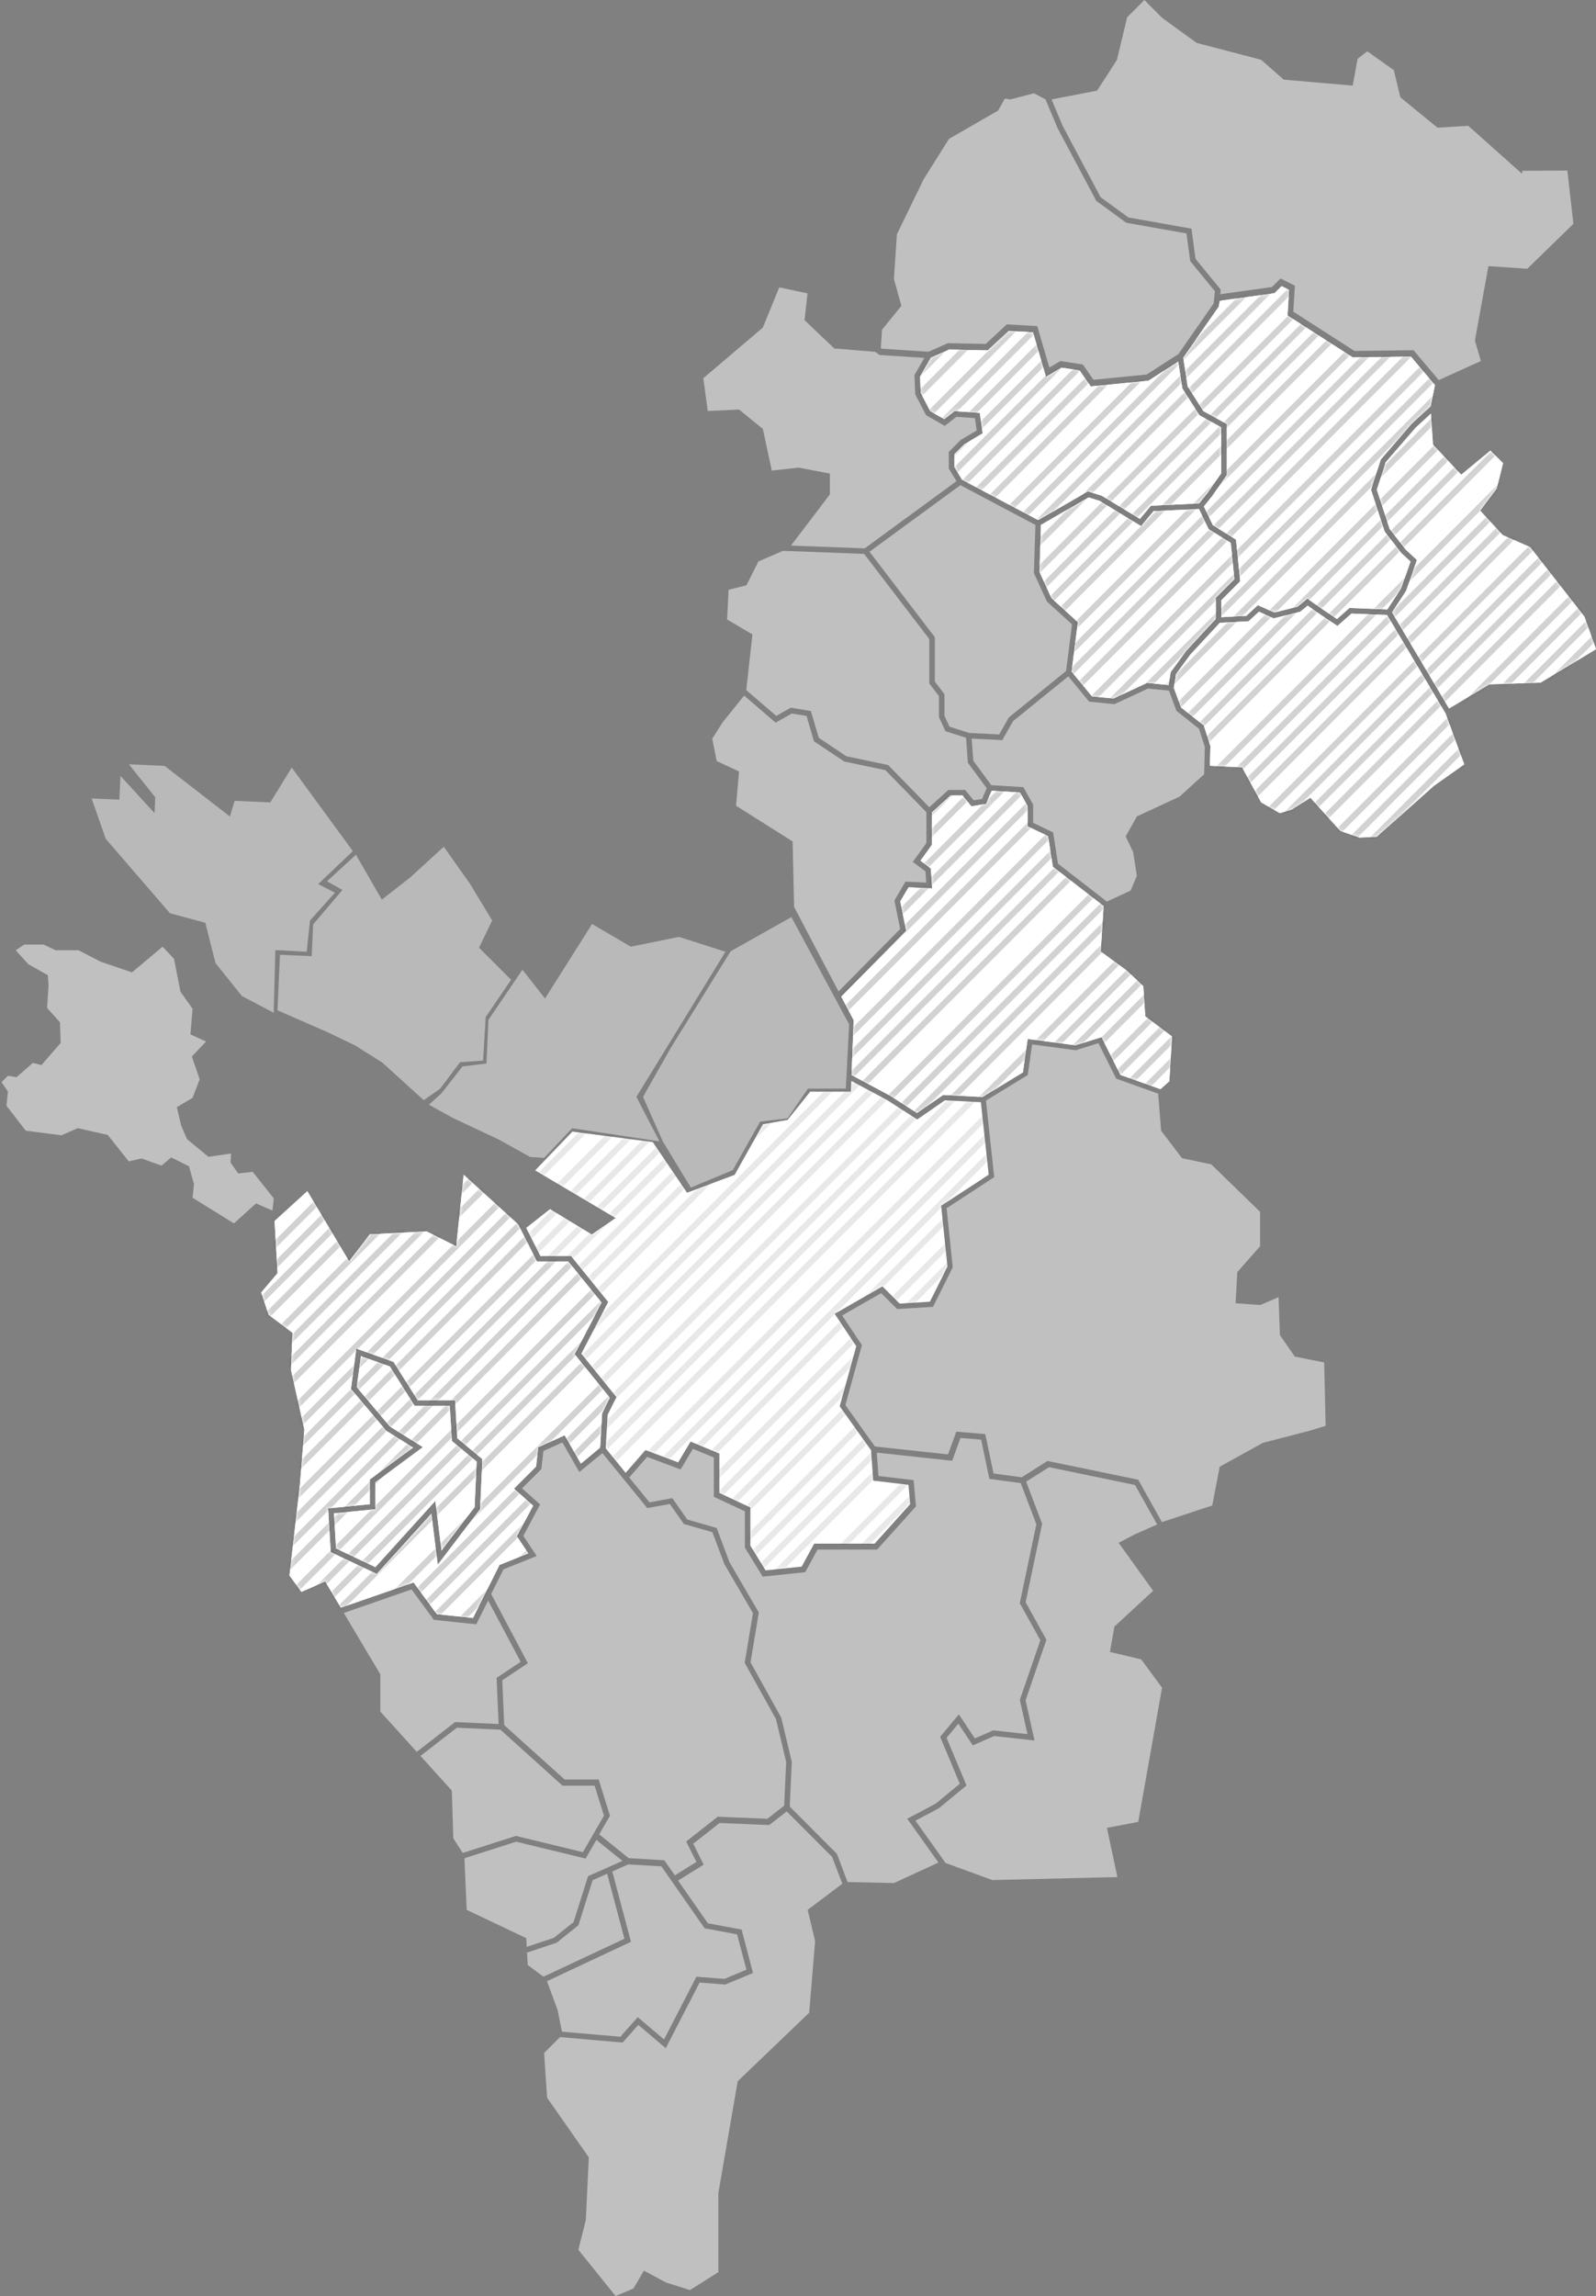 <svg width="484" height="696" viewBox="0 0 484 696" fill="none" xmlns="http://www.w3.org/2000/svg">
<rect x="0" y="0" width="484" height="696" fill="#808080" stroke="none"/>
<path fill-rule="evenodd" clip-rule="evenodd" d="M258.193 327.679L258.01 330.93H245.693L238.833 339.498L231.371 340.784L222.796 356.131L208.351 361.555L197.963 346.204L173.579 343.036L162.289 354.782L186.672 369.23L179.45 374.19L166.806 366.515L159.56 372.219L163.887 380.765H172.773H173.175L173.431 381.077L184.092 394.241L184.438 394.677L184.185 395.161L176.288 410.356L186.6 423.095L186.942 423.51L186.7 423.994L184.268 428.864L183.673 439.023L189.734 446.467L195.351 440.006L195.732 439.566L196.278 439.774L205.656 443.291L209.063 437.615L209.437 436.993L210.101 437.276L217.628 440.407L218.15 440.618V441.182V452.565L227.068 456.733L227.552 456.957V457.49V468.534L232.174 476.037L243.122 474.888L246.674 468.372L246.916 467.936H247.415H265.226L276.018 455.947L275.489 450.088L265.502 448.916L264.807 448.836L264.759 448.137L264.15 439.597L254.879 426.62L254.651 426.301L254.758 425.911L259.67 408.094L253.613 399.001L253.112 398.253L253.894 397.807L267.062 390.277L267.619 389.97L268.076 390.416L272.825 395.161L282.002 394.594L287.319 383.961L285.462 366.013L285.406 365.505L285.839 365.225L299.831 356.104L297.454 334.119L286.534 333.545L278.623 339.024L278.163 339.345L277.689 339.045L268.917 333.4L258.193 327.679Z" fill="white"/>
<mask id="mask0_1617_74" style="mask-type:alpha" maskUnits="userSpaceOnUse" x="159" y="327" width="141" height="150">
<path opacity="0.5" fill-rule="evenodd" clip-rule="evenodd" d="M258.193 327.679L258.01 330.93H245.693L238.833 339.498L231.371 340.784L222.796 356.131L208.351 361.555L197.963 346.204L173.579 343.036L162.289 354.782L186.672 369.23L179.45 374.19L166.806 366.515L159.56 372.219L163.887 380.765H172.773H173.175L173.431 381.077L184.092 394.241L184.438 394.677L184.185 395.161L176.288 410.356L186.6 423.095L186.942 423.51L186.7 423.994L184.268 428.864L183.673 439.023L189.734 446.467L195.351 440.006L195.732 439.566L196.278 439.774L205.656 443.291L209.063 437.615L209.437 436.993L210.101 437.276L217.628 440.407L218.15 440.618V441.182V452.565L227.068 456.733L227.552 456.957V457.49V468.534L232.174 476.037L243.122 474.888L246.674 468.372L246.916 467.936H247.415H265.226L276.018 455.947L275.489 450.088L265.502 448.916L264.807 448.836L264.759 448.137L264.15 439.597L254.879 426.62L254.651 426.301L254.758 425.911L259.67 408.094L253.613 399.001L253.112 398.253L253.894 397.807L267.062 390.277L267.619 389.97L268.076 390.416L272.825 395.161L282.002 394.594L287.319 383.961L285.462 366.013L285.406 365.505L285.839 365.225L299.831 356.104L297.454 334.119L286.534 333.545L278.623 339.024L278.163 339.345L277.689 339.045L268.917 333.4L258.193 327.679Z" fill="white"/>
</mask>
<g mask="url(#mask0_1617_74)">
<path opacity="0.2" d="M-196 586.386L208.936 181M-140.593 586.386L264.343 181M-85.186 586.386L319.75 181M-32.145 586.386L372.791 181M23.262 586.386L428.198 181M78.669 586.386L483.605 181M137.938 586.386L542.874 181M193.345 586.386L598.281 181M248.752 586.386L653.688 181M301.793 586.386L706.729 181M357.2 586.386L762.136 181M412.607 586.386L817.543 181M-167.9 586.386L237.036 181M-112.493 586.386L292.443 181M-57.086 586.386L347.85 181M-4.045 586.386L400.891 181M51.362 586.386L456.298 181M106.769 586.386L511.705 181M166.038 586.386L570.974 181M221.445 586.386L626.381 181M276.852 586.386L681.788 181M329.893 586.386L734.829 181M385.3 586.386L790.236 181M440.707 586.386L845.643 181M-183.275 586.386L221.661 181M-127.868 586.386L277.068 181M-72.461 586.386L332.475 181M-19.42 586.386L385.516 181M35.987 586.386L440.923 181M91.394 586.386L496.33 181M150.663 586.386L555.599 181M206.07 586.386L611.006 181M261.477 586.386L666.413 181M314.518 586.386L719.454 181M369.925 586.386L774.861 181M425.332 586.386L830.268 181M-155.175 586.386L249.761 181M-99.768 586.386L305.168 181M-44.361 586.386L360.575 181M8.68 586.386L413.616 181M64.087 586.386L469.023 181M119.494 586.386L524.43 181M178.763 586.386L583.699 181M234.17 586.386L639.106 181M289.578 586.386L694.514 181M342.618 586.386L747.554 181M398.025 586.386L802.961 181M453.432 586.386L858.368 181M-189.637 586.386L215.299 181M-134.23 586.386L270.706 181M-78.823 586.386L326.113 181M-25.783 586.386L379.153 181M29.624 586.386L434.56 181M85.031 586.386L489.967 181M144.301 586.386L549.237 181M199.708 586.386L604.644 181M255.115 586.386L660.051 181M308.155 586.386L713.091 181M363.563 586.386L768.499 181M418.97 586.386L823.906 181M-161.537 586.386L243.399 181M-106.13 586.386L298.806 181M-50.723 586.386L354.213 181M2.317 586.386L407.253 181M57.724 586.386L462.661 181M113.132 586.386L518.068 181M172.401 586.386L577.337 181M227.808 586.386L632.744 181M283.215 586.386L688.151 181M336.256 586.386L741.192 181M391.663 586.386L796.599 181M447.07 586.386L852.006 181M-176.912 586.386L228.024 181M-121.505 586.386L283.431 181M-66.098 586.386L338.838 181M-13.058 586.386L391.878 181M42.349 586.386L447.286 181M97.757 586.386L502.693 181M157.026 586.386L561.962 181M212.433 586.386L617.369 181M267.84 586.386L672.776 181M320.881 586.386L725.817 181M376.288 586.386L781.224 181M431.695 586.386L836.631 181M-148.812 586.386L256.124 181M-93.405 586.386L311.531 181M-37.998 586.386L366.938 181M15.043 586.386L419.979 181M70.45 586.386L475.386 181M125.857 586.386L530.793 181M185.126 586.386L590.062 181M240.533 586.386L645.469 181M295.94 586.386L700.876 181M348.981 586.386L753.917 181M404.388 586.386L809.324 181M459.795 586.386L864.731 181" stroke="#202020" stroke-width="1.818"/>
</g>
<path opacity="0.5" fill-rule="evenodd" clip-rule="evenodd" d="M182.698 440.482L176.451 445.601L175.676 446.22L175.189 445.366L170.547 437.248L164.784 439.866L164.209 445.037L164.175 445.338L163.967 445.542L158.325 451.177L163.303 455.604L163.798 456.044L163.486 456.625L158.702 465.594L162.189 470.82L162.767 471.685L161.805 472.062L152.69 475.707L148.951 483.185L159.723 503.51L160.079 504.177L159.446 504.596L152.317 509.345L152.905 522.945L171.218 539.423H180.934H181.553L181.733 540.015L184.871 550.049L184.978 550.398L184.795 550.72L181.706 556.053L190.658 563.268L201.053 563.884L201.454 563.912L201.693 564.24L204.65 568.478L211.198 564.417L208.4 558.831L208.095 558.219L208.638 557.79L217.414 550.896L217.656 550.699L217.968 550.72L232.717 551.332L237.809 547.368L238.411 534.079L235.326 521.133L225.979 504.305L225.841 504.042L225.886 503.759L228.345 489.003L219.718 474.21L219.687 474.161L219.656 474.082L216.041 464.456L207.67 462.055L207.386 461.979L207.21 461.726L203.132 455.898L196.76 457.064L196.272 457.15L195.964 456.763L182.698 440.482Z" fill="white"/>
<path opacity="0.5" fill-rule="evenodd" clip-rule="evenodd" d="M225.67 210.855L219.15 218.953L215.992 223.923L217.344 230.692L224.117 233.854L223.214 244.24L240.372 255.077L240.825 274.938L254.291 300.534L272.977 281.61L271.303 273.264L271.248 272.956L271.407 272.676L274.33 267.688L274.586 267.252L275.091 267.28L280.878 267.533L280.671 264.164L277.471 261.763L276.817 261.268L277.301 260.597L280.933 255.551V246.195L268.498 233.452L256.176 230.868L256.021 230.834L255.882 230.744L247.113 224.888L246.861 224.719L246.774 224.425L244.585 217.026L240.136 216.282L235.716 218.773L235.211 219.06L234.761 218.676L225.67 210.855Z" fill="white"/>
<path opacity="0.5" fill-rule="evenodd" clip-rule="evenodd" d="M237.46 166.975L229.988 170.195L226.377 177.413L220.953 178.773L220.503 187.797L228.182 192.318L226.311 209.194L235.405 217.018L239.566 214.665L239.829 214.527L240.116 214.576L245.378 215.454L245.896 215.541L246.049 216.046L248.304 223.662L256.679 229.258L269.086 231.856L269.335 231.908L269.519 232.095L281.813 244.695L287.354 239.673L287.596 239.452H287.914H292.297H292.692L292.948 239.763L295.272 242.606L297.839 242.177L299.229 238.94L293.674 231.424L293.522 231.223L293.501 230.981L292.965 223.645L287.077 221.763L286.721 221.652L286.565 221.317L284.812 217.512L284.736 217.336V217.159V210.999L281.986 207.419L281.813 207.191V206.911V193.715L262.057 167.902L237.46 166.975Z" fill="white"/>
<path opacity="0.5" fill-rule="evenodd" clip-rule="evenodd" d="M265.437 106.653L253.015 105.633L243.987 97.051L244.886 88.923L236.311 87.117L231.337 99.306L213.28 114.657L214.636 124.591L224.118 124.141L231.337 130.007L234.052 142.653L242.178 141.75L251.659 143.552V149.875L239.871 165.385L262.227 166.232L290.059 145.859L287.859 142.255L287.731 142.051V141.819V137.323V136.97L287.98 136.728L291.291 133.411L291.367 133.342L291.46 133.286L296.189 130.495L295.649 126.749L290.025 126.348L286.963 128.752L286.517 129.101L286.029 128.824L281.055 125.978L280.844 125.857L280.726 125.639L277.648 119.72L277.565 119.561L277.558 119.364L277.316 113.92L277.312 113.685L277.437 113.467L280.311 108.486L266.98 107.625L266.734 107.611L266.534 107.462L265.437 106.653Z" fill="white"/>
<path opacity="0.5" fill-rule="evenodd" clip-rule="evenodd" d="M263.68 167.253L283.321 192.928L283.498 193.156V193.44V206.629L286.241 210.209L286.414 210.437V210.717V216.981L287.943 220.284L293.899 222.183L303.014 222.629L305.84 217.635L305.92 217.489L306.041 217.396L323.298 203.405L325.094 189.258L317.601 182.451L317.48 182.334L317.404 182.178L313.62 173.89L313.533 173.707L313.54 173.52L314 159.124L291.249 147.07L263.68 167.253Z" fill="white"/>
<path opacity="0.5" fill-rule="evenodd" clip-rule="evenodd" d="M323.972 205.021L307.223 218.6L304.217 223.902L303.968 224.356L303.453 224.328L294.67 223.902L295.165 230.623L300.63 238.018L309.883 238.578L310.343 238.606L310.568 239.007L313.194 243.691L313.308 243.884V244.102V249.432L318.963 252.127L319.365 252.317L319.43 252.763L320.842 261.801L335.661 273.295L342.856 269.971L344.765 265.513L343.637 258.308L341.555 253.915L341.368 253.521L341.586 253.14L344.661 247.696L344.8 247.457L345.045 247.347L357.706 241.484L365.164 234.708L365.385 226.452L363.61 220.917L356.941 215.625L356.761 215.477L356.678 215.262L354.496 209.361L348.145 208.721L338.172 213.367L337.964 213.457L337.733 213.439L330.631 212.727L330.289 212.692L330.064 212.426L323.972 205.021Z" fill="white"/>
<path opacity="0.5" fill-rule="evenodd" clip-rule="evenodd" d="M83.04 363.284L76.627 355.211L72.231 355.716L69.923 352.402L70.069 349.663L63.223 350.673L56.737 345.339L54.935 341.234L53.638 335.613L58.394 332.801L60.556 327.18L58.18 320.263L62.504 315.725L57.747 313.563L58.394 305.78L54.721 300.592L52.773 290.648L49.314 286.971L40.019 294.753L30.506 291.513L23.803 288.054H16.884L13.211 286.324H7.372L4.778 288.054L8.562 292.267L14.508 295.618L14.723 298.645L14.29 305.562L18.182 309.886L18.4 316.157L12.561 322.857L9.966 322.21L4.995 326.534L2.401 326.101L0.454 328.045L2.401 330.857L1.969 335.181L7.804 342.745L18.614 344.15L23.588 341.988L32.669 344.042L39.044 352.043L42.935 351.178L48.989 353.34L51.908 350.853L57.315 353.554L58.827 358.96L58.394 363.066L70.933 370.849L77.637 364.796L82.608 366.957L83.04 363.284Z" fill="white"/>
<path fill-rule="evenodd" clip-rule="evenodd" d="M83.269 370.128L84.175 385.931L79.208 391.798L81.467 398.57L88.689 403.99L88.24 415.276L92.304 433.339L90.948 450.035L87.787 477.578L91.401 482.552L98.624 479.387L103.37 487.342L124.837 479.902L125.422 479.701L125.785 480.193L132.465 489.307L143.434 490.462L151.473 474.385L160.21 470.885L156.741 465.689L156.98 465.24L161.684 456.42L156.533 451.844L155.866 451.252L156.502 450.619L162.57 444.549L163.161 439.205L163.213 438.728L163.652 438.53L170.55 435.393L171.245 435.075L171.622 435.743L176.15 443.66L181.993 438.88L182.595 428.579L182.608 428.417L182.688 428.251L184.954 423.72L174.632 410.963L174.282 410.538L174.531 410.05L182.435 394.855L172.369 382.431H162.843L162.615 381.964L157.135 371.141L140.615 356.113L138.356 377.786L129.331 373.268L112.167 374.171L105.847 382.303L93.204 361.086L83.269 370.128ZM100.229 469.498L99.603 458.841L99.551 458.035L99.51 457.233L101.118 457.08L112.146 455.974V449.339H112.139V448.492L112.485 448.243L125.27 438.8L117.331 433.837H117.324L117.22 433.764L117.117 433.695L117.03 433.602L116.944 433.494V433.484L106.905 421.575L106.667 421.295L106.428 421.011L106.48 420.645L106.528 420.275L107.78 410.87L107.922 409.829L108.057 408.808L109.033 409.151L118.791 412.637L119.057 412.734L119.33 412.831L119.49 413.084L119.645 413.322L126.674 424.456H137.996L138.044 425.252L138.089 426.04L138.677 435.978L145.641 441.778L145.959 442.052L146.287 442.311L146.267 442.73L146.249 443.138L145.62 456.939L145.592 457.464L145.437 457.668L145.274 457.883L133.994 472.69L132.752 474.333L132.492 472.286L130.815 458.82L115.086 476.177L114.661 476.644L114.242 477.1L113.689 476.837L113.121 476.578L101.208 470.933L100.758 470.715L100.309 470.504L100.274 470.01L100.229 469.498Z" fill="white"/>
<path fill-rule="evenodd" clip-rule="evenodd" d="M101.28 458.741L101.909 469.398L113.826 475.043L130.783 456.334L132.011 454.974L133.893 470.031L143.928 456.856L144.554 443.065L137.31 437.033L137.027 436.791L137.009 436.428L136.404 426.134H125.739L125.494 425.743L118.216 414.211L109.437 411.085L108.181 420.489L118.212 432.398H118.216V432.408L128.244 438.676L127.258 439.402L113.826 449.333L113.819 449.34V457.489L113.065 457.568L101.28 458.741Z" fill="white"/>
<path fill-rule="evenodd" clip-rule="evenodd" d="M255.111 302.086L258.881 309.256L258.234 325.887L269.725 332.03L269.784 332.057L278.093 337.398L285.786 332.074L286.021 331.909L286.309 331.929L297.966 332.541L310.201 325.07L311.533 315.756L311.647 314.939L312.47 315.047L326.151 316.873L333.37 314.611L334.048 314.407L334.37 315.04L339.759 325.831L351.914 330.162L354.609 327.761L355.432 314.199L347.622 308.322L347.307 308.091L347.279 307.7L346.719 298.949L341.751 294.259L333.806 288.437L333.834 287.981L334.684 274.654L319.547 262.928L319.284 262.717L319.236 262.385L317.842 253.458L312.1 250.718L311.619 250.487V244.32L309.322 240.228L300.73 239.705L299.031 243.687L298.575 243.756L295.067 244.344L294.586 244.43L294.278 244.043L291.898 241.137H288.232L282.618 246.225V256.087L282.455 256.308L279.138 260.912L281.985 263.053L282.299 263.288L282.32 263.675L282.618 268.359L282.67 269.293L281.739 269.251L275.519 268.981L273.015 273.246L274.707 281.717L274.797 282.156L274.485 282.474L255.111 302.086Z" fill="white"/>
<path fill-rule="evenodd" clip-rule="evenodd" d="M315.677 159.12L315.224 173.374L318.856 181.313L326.546 188.306L326.871 188.604L326.809 189.036L324.965 203.588L331.146 211.093L337.674 211.744L347.643 207.105L347.847 207.009L348.082 207.033L354.399 207.666L354.983 203.951L355.014 203.743L355.132 203.581L359.629 197.427L359.656 197.393L359.691 197.351L368.702 187.649V181.24L368.948 180.998L374.344 175.592L373.244 164.568L366.73 160.525L366.519 160.397L366.412 160.175L363.583 154.285L349.819 154.949L346.048 159.484L333.457 151.826L330.105 150.778L315.677 159.12Z" fill="white"/>
<path fill-rule="evenodd" clip-rule="evenodd" d="M369.926 188.797L360.96 198.45L356.605 204.417L355.962 208.484L358.169 214.454L365.056 219.913L365.132 220.155L367.028 226.073L367.069 226.211L367.066 226.349L366.91 232.129L376.208 232.596L376.682 232.613L376.904 233.032L382.473 243.243L388.115 246.49L391.681 245.439L396.787 242.191L397.389 241.811L406.479 251.89L412.273 253.892L417.496 253.674L434.792 238.248L434.827 238.224L434.872 238.189L444.049 231.7L441.904 225.91V225.907L438.379 216.281L420.658 186.434L409.848 185.995L406.081 189.319L405.594 189.751L405.061 189.391L400.796 186.548L400.782 186.534L396.572 183.591L394.459 185.32L394.31 185.434L394.127 185.479L386.551 187.371L386.271 187.448L386.005 187.326L381.777 185.428L378.875 188.122L378.643 188.333L378.343 188.347L369.926 188.797Z" fill="white"/>
<path fill-rule="evenodd" clip-rule="evenodd" d="M363.679 152.597L366.25 149.387L370.352 143.455V129.534L363.925 125.985L363.745 125.884L363.628 125.701L358.65 117.891L358.556 117.735L358.529 117.562L357.304 109.61L348.452 115.304L348.286 115.414L348.082 115.435L331.267 117.088L330.783 117.137L330.503 116.736L327.393 112.298L321.879 111.447L318.119 113.664L317.196 114.211L316.888 113.173L313.27 100.728L305.929 100.306L299.796 105.979L299.547 106.214L287.8 105.968L282.296 108.393L279.01 114.093L279.225 119.105L282.106 124.643L286.375 127.081L289.239 124.823L289.495 124.622L289.82 124.65L297.126 125.168L297.216 125.843L297.925 130.813L298.011 131.37L297.524 131.654L292.414 134.673L289.415 137.672V141.584L291.771 145.444L314.837 157.668L329.586 149.145L329.905 148.959L330.254 149.066L334.045 150.249L334.132 150.276L345.682 157.298L348.774 153.593L349.009 153.306L349.379 153.293L363.679 152.597Z" fill="white"/>
<path fill-rule="evenodd" clip-rule="evenodd" d="M358.823 108.406L360.168 117.143L364.925 124.614L371.601 128.301L372.04 128.54V143.973L371.888 144.191L367.63 150.344L367.588 150.393L365.077 153.527L367.823 159.223L374.482 163.357L374.832 163.575L376.056 175.826L376.094 176.227L370.38 181.941V187.095L377.952 186.683L381.041 183.819L381.452 183.435L381.957 183.664L386.427 185.677L393.532 183.899L395.998 181.886L396.489 181.481L397.008 181.848L401.726 185.151L405.455 187.638L408.997 184.508L409.247 184.286L420.707 184.753L424.892 178.368L427.753 170.233L425.079 167.763L425.024 167.715L424.982 167.666L420.011 161.274L419.925 161.16L419.873 161.015L415.853 148.712L415.767 148.445L415.853 148.19L418.69 139.432L418.745 139.266L418.853 139.138L428.088 128.488L428.13 128.443L428.158 128.415L433.872 123.161L435.155 116.724L427.867 108.101L410.253 108.34L410.042 108.205L390.453 95.625L390.484 95.137L390.92 87.877L388.647 86.739L386.707 88.68L386.513 88.877L386.229 88.918L369.83 91.194L369.664 92.671L369.639 92.889L369.522 93.062L358.823 108.406Z" fill="white"/>
<path fill-rule="evenodd" clip-rule="evenodd" d="M433.926 125.396L429.319 129.633L420.235 140.11L417.534 148.446L421.425 160.355L426.271 166.584L429.295 169.368L429.696 169.745L429.516 170.268L426.441 179.022L426.406 179.133L426.351 179.205L422.141 185.635L439.433 214.763L451.488 207.551L451.679 207.44L451.897 207.433L467.193 206.925L484.008 196.783L480.493 186.939L464.031 165.851L455.889 162.285L455.726 162.215L455.601 162.087L449.351 155.312L448.877 154.796L449.295 154.236L453.882 148.124L455.812 140.407L451.99 136.592L443.726 143.399L443.121 143.901L442.581 143.333L434.757 134.991L434.553 134.769L434.535 134.468L433.926 125.396Z" fill="white"/>
<path fill-rule="evenodd" clip-rule="evenodd" d="M83.269 370.128L84.175 385.931L79.208 391.798L81.467 398.57L88.689 403.99L88.24 415.276L92.304 433.339L90.948 450.035L87.787 477.578L91.401 482.551L98.624 479.387L103.37 487.342L124.837 479.902L125.422 479.701L125.785 480.192L132.465 489.307L143.434 490.462L151.473 474.385L160.21 470.885L156.741 465.689L156.98 465.24L161.684 456.42L156.533 451.844L155.866 451.252L156.502 450.619L162.57 444.549L163.161 439.205L163.213 438.728L163.652 438.53L170.55 435.393L171.245 435.075L171.622 435.743L176.15 443.66L181.993 438.88L182.595 428.579L182.608 428.417L182.688 428.251L184.954 423.719L174.632 410.963L174.282 410.538L174.531 410.05L182.435 394.855L172.369 382.431H162.843L162.615 381.964L157.135 371.141L140.615 356.112L138.356 377.786L129.331 373.268L112.167 374.171L105.847 382.303L93.204 361.086L83.269 370.128ZM100.229 469.498L99.603 458.841L99.551 458.035L99.51 457.232L101.118 457.08L112.146 455.973V449.339H112.139V448.492L112.485 448.243L125.27 438.8L117.331 433.837H117.324L117.22 433.764L117.117 433.695L117.03 433.601L116.944 433.494V433.484L106.905 421.575L106.667 421.295L106.428 421.011L106.48 420.645L106.528 420.274L107.78 410.87L107.922 409.829L108.057 408.808L109.033 409.151L118.791 412.637L119.057 412.734L119.33 412.831L119.49 413.084L119.645 413.322L126.674 424.456H137.996L138.044 425.252L138.089 426.04L138.677 435.978L145.641 441.778L145.959 442.052L146.287 442.311L146.267 442.729L146.249 443.138L145.62 456.938L145.592 457.464L145.437 457.668L145.274 457.883L133.994 472.69L132.752 474.333L132.492 472.286L130.815 458.82L115.086 476.177L114.661 476.644L114.242 477.1L113.689 476.837L113.121 476.578L101.208 470.933L100.758 470.715L100.309 470.504L100.274 470.01L100.229 469.498Z" fill="white"/>
<path fill-rule="evenodd" clip-rule="evenodd" d="M101.28 458.741L101.909 469.398L113.826 475.043L130.783 456.333L132.011 454.974L133.893 470.031L143.928 456.856L144.554 443.065L137.31 437.033L137.027 436.791L137.009 436.428L136.404 426.134H125.739L125.494 425.743L118.216 414.211L109.437 411.085L108.181 420.489L118.212 432.398H118.216V432.408L128.244 438.676L127.258 439.402L113.826 449.333L113.819 449.34V457.489L113.065 457.568L101.28 458.741Z" fill="white"/>
<path fill-rule="evenodd" clip-rule="evenodd" d="M255.111 302.086L258.881 309.256L258.234 325.886L269.726 332.029L269.784 332.057L278.093 337.397L285.786 332.074L286.022 331.908L286.309 331.929L297.966 332.541L310.201 325.07L311.533 315.755L311.647 314.939L312.47 315.046L326.151 316.872L333.37 314.61L334.048 314.406L334.37 315.039L339.759 325.831L351.915 330.161L354.609 327.761L355.433 314.199L347.622 308.322L347.307 308.09L347.279 307.7L346.719 298.949L341.752 294.258L334.18 288.71L333.806 288.437L333.834 287.981L334.685 274.653L319.548 262.928L319.285 262.717L319.236 262.385L317.842 253.458L312.1 250.718L311.619 250.486V249.961V244.319L309.322 240.227L300.73 239.705L299.211 243.264L299.031 243.686L298.575 243.755L295.067 244.343L294.586 244.43L294.279 244.042L291.899 241.137H288.232L282.618 246.225V255.816V256.086L282.455 256.308L279.138 260.911L281.985 263.052L282.3 263.288L282.32 263.675L282.618 268.358L282.67 269.292L281.739 269.251L275.52 268.981L273.015 273.246L274.707 281.717L274.797 282.156L274.485 282.474L255.111 302.086Z" fill="white"/>
<path fill-rule="evenodd" clip-rule="evenodd" d="M315.677 159.12L315.224 173.374L318.856 181.312L326.546 188.306L326.871 188.604L326.809 189.036L324.965 203.587L331.146 211.093L337.674 211.743L347.643 207.105L347.847 207.008L348.082 207.032L354.399 207.665L354.983 203.951L355.014 203.743L355.132 203.58L359.629 197.427L359.657 197.393L359.691 197.351L368.702 187.649V181.589V181.24L368.948 180.997L374.344 175.591L373.244 164.568L366.731 160.524L366.52 160.396L366.412 160.175L363.583 154.285L349.819 154.949L346.512 158.926L346.048 159.483L345.429 159.106L333.457 151.825L330.105 150.777L315.677 159.12Z" fill="white"/>
<path fill-rule="evenodd" clip-rule="evenodd" d="M369.926 188.796L360.96 198.45L356.605 204.417L355.962 208.484L358.169 214.454L364.855 219.753L365.056 219.912L365.132 220.155L367.028 226.073L367.069 226.211L367.066 226.349L366.91 232.129L376.208 232.596L376.682 232.613L376.903 233.032L382.473 243.243L388.115 246.49L391.681 245.439L396.787 242.191L397.388 241.811L397.862 242.336L406.479 251.89L412.273 253.892L417.496 253.674L434.792 238.248L434.827 238.224L434.872 238.189L444.049 231.7L441.904 225.91V225.907L438.379 216.281L420.658 186.434L409.848 185.995L406.081 189.319L405.594 189.751L405.061 189.391L400.796 186.548L400.782 186.534L396.572 183.591L394.459 185.32L394.31 185.434L394.127 185.479L386.551 187.371L386.271 187.447L386.004 187.326L381.777 185.428L378.875 188.122L378.643 188.333L378.342 188.347L369.926 188.796Z" fill="white"/>
<path fill-rule="evenodd" clip-rule="evenodd" d="M363.679 152.597L366.25 149.387L370.352 143.455V129.533L363.925 125.984L363.745 125.884L363.627 125.701L358.65 117.891L358.556 117.735L358.529 117.562L357.304 109.61L348.452 115.303L348.286 115.414L348.082 115.435L331.267 117.088L330.783 117.137L330.503 116.735L327.393 112.298L321.879 111.447L318.119 113.664L317.196 114.21L316.888 113.173L313.269 100.728L305.929 100.306L299.796 105.978L299.547 106.213L299.212 106.206L287.8 105.968L282.296 108.392L279.01 114.093L279.225 119.105L282.106 124.642L286.375 127.081L289.239 124.822L289.495 124.622L289.82 124.649L296.448 125.12L297.126 125.168L297.216 125.842L297.925 130.813L298.011 131.37L297.524 131.653L292.414 134.673L289.415 137.672V141.584L291.771 145.444L314.836 157.668L329.586 149.145L329.904 148.958L330.254 149.065L334.045 150.248L334.131 150.276L334.228 150.335L345.682 157.297L348.774 153.593L349.009 153.306L349.379 153.292L363.679 152.597Z" fill="white"/>
<path fill-rule="evenodd" clip-rule="evenodd" d="M358.823 108.406L360.168 117.143L364.925 124.614L371.601 128.301L372.04 128.54V129.038V143.71V143.973L371.888 144.191L367.63 150.344L367.588 150.393L365.077 153.526L367.823 159.223L374.482 163.357L374.832 163.575L374.873 163.99L376.056 175.826L376.094 176.227L375.817 176.504L370.38 181.941V187.095L377.952 186.683L381.041 183.819L381.452 183.435L381.957 183.664L386.427 185.677L393.532 183.899L395.998 181.886L396.489 181.481L397.008 181.848L401.726 185.151L405.455 187.638L408.997 184.508L409.247 184.286L409.586 184.3L420.707 184.753L424.892 178.368L427.753 170.233L425.079 167.763L425.024 167.715L424.982 167.666L420.011 161.274L419.925 161.16L419.873 161.015L415.853 148.712L415.767 148.445L415.853 148.189L418.69 139.432L418.745 139.266L418.853 139.138L428.088 128.488L428.13 128.443L428.158 128.415L433.872 123.161L435.155 116.724L427.867 108.101L410.506 108.336L410.253 108.34L410.042 108.205L390.868 95.891L390.453 95.625L390.484 95.137L390.92 87.877L388.647 86.739L386.707 88.68L386.513 88.877L386.229 88.918L369.83 91.194L369.664 92.671L369.639 92.889L369.522 93.062L358.823 108.406Z" fill="white"/>
<path fill-rule="evenodd" clip-rule="evenodd" d="M433.926 125.396L429.318 129.633L420.235 140.11L417.533 148.445L421.425 160.354L426.271 166.584L429.294 169.368L429.696 169.745L429.516 170.267L426.44 179.022L426.406 179.133L426.351 179.205L422.141 185.635L439.433 214.762L451.488 207.551L451.678 207.44L451.896 207.433L467.192 206.925L484.007 196.783L480.493 186.939L464.031 165.85L455.888 162.284L455.725 162.215L455.601 162.087L449.35 155.311L448.876 154.796L449.295 154.236L453.882 148.124L455.812 140.407L451.99 136.592L443.726 143.399L443.12 143.9L442.581 143.333L434.756 134.99L434.552 134.769L434.535 134.468L433.926 125.396Z" fill="white"/>
<path opacity="0.5" fill-rule="evenodd" clip-rule="evenodd" d="M159.835 591.899L160.043 595.663L164.813 599.202L189.357 587.696L184.13 567.988L179.716 569.941L175.475 583.389L175.398 583.631L175.191 583.787L168.919 588.814L168.805 588.904L168.663 588.953L159.835 591.899Z" fill="white"/>
<path opacity="0.5" fill-rule="evenodd" clip-rule="evenodd" d="M286.754 564.738L300.927 569.907L338.855 569L335.693 554.081L345.175 552.274L352.405 511.598L346.078 503.011L336.596 500.757L337.955 493.074L349.693 482.219L339.235 467.674L344.279 465.046L350.914 462.124L344.21 450.151L318.123 444.753L311.177 449.14L315.95 461.684L316.04 461.906L315.985 462.148L311.028 485.702L317.151 496.73L317.338 497.059L317.213 497.409L311.014 515.399L313.474 526.458L313.726 527.604L312.56 527.48L301.494 526.243L295.655 528.799L295.008 529.079L294.62 528.497L290.625 522.487L287.051 526.787L292.859 540.654L293.098 541.225L292.617 541.627L284.761 548.105L284.692 548.16L284.623 548.191L277.611 551.903L286.754 564.738Z" fill="white"/>
<path opacity="0.5" fill-rule="evenodd" clip-rule="evenodd" d="M257.038 570.507L271.124 570.808L284.591 564.593L275.687 552.1L275.133 551.321L275.981 550.864L283.764 546.741L291.07 540.723L285.304 526.96L285.103 526.493L285.435 526.105L290.053 520.555L290.773 519.689L291.399 520.621L295.63 526.971L301.03 524.616L301.237 524.519L301.455 524.55L311.581 525.679L309.325 515.514L309.273 515.282L309.346 515.07L315.497 497.215L309.415 486.246L309.263 485.962L309.325 485.664L314.289 462.051L309.54 449.569L300.628 448.371L300.037 448.295L299.912 447.71L297.536 436.402L291.271 435.886L288.984 442.177L288.76 442.8L288.102 442.731L265.893 440.331L266.405 447.419L276.375 448.593L277.05 448.672L277.112 449.351L277.738 456.255L277.773 456.618L277.531 456.889L266.239 469.454L265.99 469.727H265.61H247.922L244.401 476.191L244.186 476.579L243.747 476.628L231.83 477.881L231.3 477.943L231.024 477.486L226.008 469.329L225.886 469.121V468.889V458.114L216.965 453.952L216.477 453.731V453.191V441.824L210.136 439.182L206.753 444.833L206.39 445.432L205.736 445.193L196.244 441.633L190.816 447.873L196.96 455.41L203.37 454.243L203.899 454.146L204.207 454.597L208.424 460.625L216.916 463.055L217.328 463.169L217.477 463.571L221.213 473.539L229.965 488.549L230.121 488.815L230.065 489.113L227.599 503.887L236.87 520.582L236.929 520.69L236.949 520.797L240.09 533.985L240.115 534.089L240.111 534.207L239.506 547.644L253.665 561.823L253.786 561.951L253.858 562.124L257.038 570.507Z" fill="white"/>
<path opacity="0.5" fill-rule="evenodd" clip-rule="evenodd" d="M169.818 617.505L165.006 622.328L165.913 635.883L178.556 653.96L177.657 672.941L175.391 681.988L186.682 696L192.1 693.732L195.262 688.317L202.031 691.925L209.261 694.189L217.844 688.764V664.815L223.711 630.914L245.387 610.123L247.193 588.428L244.934 578.937L255.436 571.022L252.351 562.893L238.572 549.105L233.511 553.042L233.276 553.226L232.965 553.215L218.221 552.603L210.227 558.897L213.053 564.558L213.392 565.247L212.741 565.645L205.626 570.067L214.668 583.002L224.372 584.82L224.897 584.917L225.032 585.433L228.166 597.364L228.357 598.074L227.682 598.354L220.148 601.491L219.964 601.567L219.764 601.557L212.16 600.972L202.384 619.935L201.903 620.867L201.097 620.188L193.566 613.817L189.094 618.855L188.817 619.167L188.391 619.129L169.818 617.505Z" fill="white"/>
<path opacity="0.5" fill-rule="evenodd" clip-rule="evenodd" d="M165.868 600.564L169.075 609.219L170.417 615.86L188.122 617.415L192.858 612.086L193.401 611.463L194.03 612L201.378 618.225L210.933 599.698L211.182 599.203L211.735 599.251L219.695 599.864L226.358 597.084L223.538 586.375L214.029 584.588L213.697 584.529L213.493 584.249L200.562 565.749L190.502 565.157L185.683 567.301L191.163 587.94L191.346 588.625L190.703 588.927L165.868 600.564Z" fill="white"/>
<path opacity="0.5" fill-rule="evenodd" clip-rule="evenodd" d="M140.847 563.437L141.525 578.939L159.593 587.525L159.738 590.16L167.992 587.408L173.938 582.643L178.225 569.088L178.339 568.731L178.688 568.576L188.755 564.102L180.864 557.731L177.906 562.845L177.588 563.392L176.979 563.237L156.514 558.275L141.193 563.185L140.847 563.437Z" fill="white"/>
<path opacity="0.5" fill-rule="evenodd" clip-rule="evenodd" d="M127.511 532.278L137.017 542.779L137.463 557.241L140.345 561.715L140.414 561.67L140.542 561.618L156.223 556.601L156.448 556.521L156.676 556.58L176.764 561.452L183.161 550.396L180.324 541.294H170.904H170.586L170.341 541.069L151.75 524.325L138.556 523.726L127.511 532.278Z" fill="white"/>
<path opacity="0.5" fill-rule="evenodd" clip-rule="evenodd" d="M104.257 488.939L115.338 507.532V518.833L126.38 531.034L137.778 522.205L138.024 522.018L138.325 522.029L151.211 522.614L150.623 509.097L150.602 508.619L150.996 508.359L157.894 503.758L148.035 485.158L144.69 491.857L144.427 492.38L143.846 492.321L131.935 491.068L131.562 491.02L131.34 490.729L124.809 481.81L104.257 488.939Z" fill="white"/>
<path opacity="0.5" fill-rule="evenodd" clip-rule="evenodd" d="M352.367 461.4L367.629 456.356L369.885 444.608L382.982 437.371L396.978 433.753L402.015 432.219L401.561 413.003L392.979 411.282L392.647 411.217L392.453 410.929L388.295 404.922L388.153 404.721L388.146 404.475L387.731 393.212L382.383 395.508L382.193 395.587L381.996 395.567L375.527 395.11L374.7 395.054L374.748 394.223L375.208 385.903L375.222 385.609L375.419 385.387L382.134 377.77V367.338L367.321 352.955L358.78 351.158L358.472 351.089L358.282 350.847L352.28 342.977L352.128 342.786L352.104 342.544L351.225 331.523L338.799 327.081L338.488 326.963L338.332 326.662L333.109 316.209L326.401 318.307L326.225 318.356L326.038 318.335L313.003 316.597L311.73 325.485L311.678 325.872L311.339 326.08L298.996 333.625L301.442 356.321L301.501 356.833L301.061 357.117L287.069 366.247L288.902 383.947L288.926 384.189L288.812 384.404L283.17 395.705L282.955 396.141L282.468 396.173L272.432 396.799L272.059 396.82L271.789 396.55L267.226 391.99L255.395 398.759L261.165 407.422L261.383 407.733L261.279 408.111L256.367 425.928L265.323 438.483L287.501 440.882L289.788 434.588L290.002 433.989L290.645 434.034L298.169 434.667L298.792 434.719L298.92 435.339L301.307 446.678L309.827 447.817L317.379 443.043L317.67 442.856L317.998 442.935L344.794 448.475L345.175 448.555L345.361 448.884L352.367 461.4Z" fill="white"/>
<path opacity="0.5" fill-rule="evenodd" clip-rule="evenodd" d="M304.725 29.887L302.698 33.512L287.795 42.096L280.119 54.304L271.993 71.024L271.093 84.579L273.349 92.716L267.479 99.945L267.112 105.533L267.344 105.703L281.572 106.624L287.307 104.096L287.47 104.027H287.66L298.927 104.259L305.071 98.57L305.334 98.321L305.683 98.342L313.968 98.816L314.563 98.851L314.726 99.422L318.216 111.419L321.312 109.595L321.568 109.442L321.859 109.484L328.02 110.436L328.373 110.491L328.577 110.786L331.614 115.124L347.731 113.531L357.358 107.334L368.037 92.002L368.449 88.305L361.101 79.337L360.949 79.15L360.915 78.918L359.811 70.761L341.719 67.551L341.529 67.516L341.366 67.399L332.61 60.997L332.448 60.883L332.361 60.713L320.759 38.914L320.738 38.876L320.724 38.848L317.057 30.119L313.577 28.277L306.558 30.092L306.382 30.137L306.223 30.112L304.725 29.887Z" fill="white"/>
<path opacity="0.5" fill-rule="evenodd" clip-rule="evenodd" d="M436.317 115.214L449.092 109.428L447.332 103.439L447.273 103.248L447.311 103.058L451.241 81.404L451.379 80.663L452.126 80.711L463.158 81.473L477.144 67.856L475.314 51.693L461.653 51.776L461.56 52.663L460.335 51.569L445.27 38.142L436.251 38.689L435.923 38.709L435.674 38.498L424.884 29.673L424.67 29.496L424.6 29.215L422.687 21.273L414.655 15.55L411.708 17.817L410.352 25.185L410.213 25.94L409.456 25.878L389.589 24.167L389.312 24.15L389.101 23.96L382.438 18.115L363.049 13.043L362.893 13.001L362.765 12.908L352.55 5.509L352.501 5.474L352.446 5.419L347.049 0L341.812 5.242L338.744 18.042L338.713 18.188L338.633 18.305L332.894 27.176L332.7 27.477L332.354 27.543L318.887 30.147L322.263 38.166L333.752 59.757L342.193 65.92L360.707 69.206L361.316 69.313L361.395 69.923L362.547 78.457L369.971 87.512L370.199 87.789L370.161 88.135L370.044 89.194L385.735 87.013L387.904 84.842L388.333 84.416L388.876 84.686L392.19 86.345L392.685 86.594L392.654 87.148L392.207 94.478L410.763 106.395L428.264 106.163L428.662 106.156L428.918 106.461L436.317 115.214Z" fill="white"/>
<g opacity="0.5">
<path d="M209.5 360L201 346L195 332.5L203.393 317.688L221.574 288.361L240 278L257.5 310.5L256.5 330L245 330L238.845 339L230.5 340L222.239 354.69L209.5 360Z" fill="#F2F2F2"/>
<path d="M173.5 342L165 351L160.734 350.702L151.323 345.462L137.154 338.804L130.097 334.874L133.867 331.425L140.257 323.272L147.528 322.39L148.117 309.156L158.438 293.945L165.281 302.687L179.546 280.095L191.295 286.969L205.892 284.002L220 288.5L193 332.5L200 346L173.5 342Z" fill="#F2F2F2"/>
<path d="M133.5 330L128.5 333.5L115.993 322.148L107.785 316.961L99.525 312.977L84.153 306.266L84.902 289.423L94.526 289.851L94.955 280.227L103.858 269.774L99.153 267.154L107.949 259.107L115.781 272.716L124.524 265.872L134.577 256.676L142.516 267.878L149.253 279.027L145.269 287.288L155 297L147.292 308.32L146.5 321.5L139.5 322L133.5 330Z" fill="#F2F2F2"/>
<path d="M83.5 288L83 307L73.336 301.918L65.343 291.919L62.269 279.728L51.549 276.84L32.061 254.275L29.922 248.153L27.784 242.031L36.205 242.405L36.526 235.187L46.872 246.496L47.086 241.684L39.093 231.685L49.921 232.167L69.73 247.513L71.147 242.755L81.975 243.237L88.472 232.677L107 258L96.5 268L101.57 270.603L94.031 279L93 288.5L83.5 288Z" fill="#F2F2F2"/>
</g>
<mask id="mask1_1617_74" style="mask-type:alpha" maskUnits="userSpaceOnUse" x="79" y="86" width="406" height="405">
<path fill-rule="evenodd" clip-rule="evenodd" d="M83.269 370.128L84.175 385.931L79.208 391.798L81.467 398.57L88.689 403.99L88.24 415.276L92.304 433.339L90.948 450.035L87.787 477.578L91.401 482.552L98.624 479.387L103.37 487.342L124.837 479.902L125.422 479.701L125.785 480.193L132.465 489.307L143.434 490.462L151.473 474.385L160.21 470.885L156.741 465.689L156.98 465.24L161.684 456.42L156.533 451.844L155.866 451.252L156.502 450.619L162.57 444.549L163.161 439.205L163.213 438.728L163.652 438.53L170.55 435.393L171.245 435.075L171.622 435.743L176.15 443.66L181.993 438.88L182.595 428.579L182.608 428.417L182.688 428.251L184.954 423.72L174.632 410.963L174.282 410.538L174.531 410.05L182.435 394.855L172.369 382.431H162.843L162.615 381.964L157.135 371.141L140.615 356.113L138.356 377.786L129.331 373.268L112.167 374.171L105.847 382.303L93.204 361.086L83.269 370.128ZM100.229 469.498L99.603 458.841L99.551 458.035L99.51 457.233L101.118 457.08L112.146 455.974V449.339H112.139V448.492L112.485 448.243L125.27 438.8L117.331 433.837H117.324L117.22 433.764L117.117 433.695L117.03 433.602L116.944 433.494V433.484L106.905 421.575L106.667 421.295L106.428 421.011L106.48 420.645L106.528 420.275L107.78 410.87L107.922 409.829L108.057 408.808L109.033 409.151L118.791 412.637L119.057 412.734L119.33 412.831L119.49 413.084L119.645 413.322L126.674 424.456H137.996L138.044 425.252L138.089 426.04L138.677 435.978L145.641 441.778L145.959 442.052L146.287 442.311L146.267 442.73L146.249 443.138L145.62 456.939L145.592 457.464L145.437 457.668L145.274 457.883L133.994 472.69L132.752 474.333L132.492 472.286L130.815 458.82L115.086 476.177L114.661 476.644L114.242 477.1L113.689 476.837L113.121 476.578L101.208 470.933L100.758 470.715L100.309 470.504L100.274 470.01L100.229 469.498Z" fill="white"/>
<path fill-rule="evenodd" clip-rule="evenodd" d="M101.28 458.741L101.91 469.398L113.826 475.043L130.783 456.334L132.011 454.974L133.893 470.031L143.928 456.856L144.554 443.065L137.31 437.033L137.027 436.791L137.009 436.428L136.404 426.134H125.739L125.494 425.743L118.216 414.211L109.437 411.085L108.181 420.489L118.212 432.398H118.216V432.408L128.244 438.676L127.258 439.402L113.826 449.333L113.819 449.34V457.489L113.065 457.568L101.28 458.741Z" fill="white"/>
<path fill-rule="evenodd" clip-rule="evenodd" d="M255.111 302.086L258.881 309.256L258.234 325.887L269.725 332.03L269.784 332.057L278.093 337.398L285.786 332.074L286.021 331.909L286.309 331.929L297.966 332.541L310.201 325.07L311.533 315.756L311.647 314.939L312.47 315.047L326.151 316.873L333.37 314.611L334.048 314.407L334.37 315.04L339.759 325.831L351.914 330.162L354.609 327.761L355.432 314.199L347.622 308.322L347.307 308.091L347.279 307.7L346.719 298.949L341.751 294.259L333.806 288.437L333.834 287.981L334.684 274.654L319.547 262.928L319.284 262.717L319.236 262.385L317.842 253.458L312.1 250.718L311.619 250.487V244.32L309.322 240.228L300.73 239.705L299.031 243.687L298.575 243.756L295.067 244.344L294.586 244.43L294.278 244.043L291.898 241.137H288.232L282.618 246.225V256.087L282.455 256.308L279.138 260.912L281.985 263.053L282.299 263.288L282.32 263.675L282.618 268.359L282.67 269.293L281.739 269.251L275.519 268.981L273.015 273.246L274.707 281.717L274.797 282.156L274.485 282.474L255.111 302.086Z" fill="white"/>
<path fill-rule="evenodd" clip-rule="evenodd" d="M315.677 159.12L315.224 173.374L318.856 181.313L326.546 188.306L326.871 188.604L326.809 189.036L324.965 203.588L331.146 211.093L337.674 211.744L347.643 207.105L347.847 207.009L348.082 207.033L354.399 207.666L354.983 203.951L355.014 203.743L355.132 203.581L359.629 197.427L359.656 197.393L359.691 197.351L368.702 187.649V181.24L368.948 180.998L374.344 175.592L373.244 164.568L366.73 160.525L366.519 160.397L366.412 160.175L363.583 154.285L349.819 154.949L346.048 159.484L333.457 151.826L330.105 150.778L315.677 159.12Z" fill="white"/>
<path fill-rule="evenodd" clip-rule="evenodd" d="M369.926 188.797L360.96 198.45L356.605 204.417L355.962 208.484L358.169 214.454L365.056 219.913L365.132 220.155L367.028 226.073L367.069 226.211L367.066 226.349L366.91 232.129L376.208 232.596L376.682 232.613L376.904 233.032L382.473 243.243L388.115 246.49L391.681 245.439L396.787 242.191L397.388 241.811L406.479 251.89L412.273 253.892L417.496 253.674L434.792 238.248L434.827 238.224L434.872 238.189L444.049 231.7L441.904 225.91V225.907L438.379 216.281L420.658 186.434L409.848 185.995L406.081 189.319L405.594 189.751L405.061 189.391L400.796 186.548L400.782 186.534L396.572 183.591L394.459 185.32L394.31 185.434L394.127 185.479L386.551 187.371L386.271 187.448L386.005 187.326L381.777 185.428L378.875 188.122L378.643 188.333L378.343 188.347L369.926 188.797Z" fill="white"/>
<path fill-rule="evenodd" clip-rule="evenodd" d="M363.679 152.597L366.25 149.387L370.352 143.455V129.534L363.925 125.985L363.745 125.884L363.628 125.701L358.65 117.891L358.557 117.735L358.529 117.562L357.304 109.61L348.452 115.304L348.286 115.414L348.082 115.435L331.267 117.088L330.783 117.137L330.503 116.736L327.393 112.298L321.879 111.447L318.119 113.664L317.196 114.211L316.888 113.173L313.27 100.728L305.929 100.306L299.796 105.979L299.547 106.214L287.8 105.968L282.296 108.393L279.01 114.093L279.225 119.105L282.106 124.643L286.375 127.081L289.239 124.823L289.495 124.622L289.82 124.65L297.126 125.168L297.216 125.843L297.925 130.813L298.011 131.37L297.524 131.654L292.414 134.673L289.415 137.672V141.584L291.771 145.444L314.837 157.668L329.586 149.145L329.904 148.959L330.254 149.066L334.045 150.249L334.132 150.276L345.682 157.298L348.774 153.593L349.009 153.306L349.379 153.293L363.679 152.597Z" fill="white"/>
<path fill-rule="evenodd" clip-rule="evenodd" d="M358.823 108.406L360.168 117.143L364.925 124.614L371.601 128.301L372.04 128.54V143.973L371.888 144.191L367.63 150.344L367.588 150.393L365.077 153.527L367.823 159.223L374.482 163.357L374.832 163.575L376.056 175.826L376.094 176.227L370.38 181.941V187.095L377.952 186.683L381.041 183.819L381.452 183.435L381.957 183.664L386.427 185.677L393.532 183.899L395.998 181.886L396.489 181.481L397.008 181.848L401.726 185.151L405.455 187.638L408.997 184.508L409.247 184.286L420.707 184.753L424.892 178.368L427.753 170.233L425.079 167.763L425.024 167.715L424.982 167.666L420.011 161.274L419.925 161.16L419.873 161.015L415.853 148.712L415.767 148.445L415.853 148.19L418.69 139.432L418.745 139.266L418.853 139.138L428.088 128.488L428.13 128.443L428.158 128.415L433.872 123.161L435.155 116.724L427.867 108.101L410.253 108.34L410.042 108.205L390.453 95.625L390.484 95.137L390.92 87.877L388.647 86.739L386.707 88.68L386.513 88.877L386.229 88.918L369.83 91.194L369.664 92.671L369.639 92.889L369.522 93.062L358.823 108.406Z" fill="white"/>
<path fill-rule="evenodd" clip-rule="evenodd" d="M433.926 125.396L429.319 129.633L420.235 140.11L417.534 148.446L421.425 160.355L426.271 166.584L429.295 169.368L429.696 169.745L429.516 170.268L426.441 179.022L426.406 179.133L426.351 179.205L422.141 185.635L439.433 214.763L451.488 207.551L451.679 207.44L451.897 207.433L467.193 206.925L484.008 196.783L480.493 186.939L464.031 165.851L455.888 162.285L455.726 162.215L455.601 162.087L449.351 155.312L448.877 154.796L449.295 154.236L453.882 148.124L455.812 140.407L451.99 136.592L443.726 143.399L443.121 143.901L442.581 143.333L434.757 134.991L434.553 134.769L434.535 134.468L433.926 125.396Z" fill="white"/>
</mask>
<g mask="url(#mask1_1617_74)">
<path opacity="0.2" d="M-222 490.826L182.936 85.439M-166.593 490.826L238.343 85.439M-111.186 490.826L293.75 85.439M-58.145 490.826L346.791 85.439M-2.738 490.826L402.198 85.439M52.669 490.826L457.605 85.439M111.938 490.826L516.874 85.439M167.345 490.826L572.281 85.439M222.752 490.826L627.688 85.439M275.793 490.826L680.729 85.439M331.2 490.826L736.136 85.439M386.607 490.826L791.543 85.439M-193.9 490.826L211.036 85.439M-138.493 490.826L266.443 85.439M-83.086 490.826L321.85 85.439M-30.045 490.826L374.891 85.439M25.362 490.826L430.298 85.439M80.769 490.826L485.705 85.439M140.038 490.826L544.974 85.439M195.445 490.826L600.381 85.439M250.852 490.826L655.788 85.439M303.893 490.826L708.829 85.439M359.3 490.826L764.236 85.439M414.707 490.826L819.643 85.439M-209.275 490.826L195.661 85.439M-153.868 490.826L251.068 85.439M-98.461 490.826L306.475 85.439M-45.42 490.826L359.516 85.439M9.987 490.826L414.923 85.439M65.394 490.826L470.33 85.439M124.663 490.826L529.599 85.439M180.07 490.826L585.006 85.439M235.477 490.826L640.413 85.439M288.518 490.826L693.454 85.439M343.925 490.826L748.861 85.439M399.332 490.826L804.268 85.439M-181.175 490.826L223.761 85.439M-125.768 490.826L279.168 85.439M-70.361 490.826L334.575 85.439M-17.32 490.826L387.616 85.439M38.087 490.826L443.023 85.439M93.494 490.826L498.43 85.439M152.763 490.826L557.699 85.439M208.17 490.826L613.106 85.439M263.578 490.826L668.514 85.439M316.618 490.826L721.554 85.439M372.025 490.826L776.961 85.439M427.432 490.826L832.368 85.439M-215.637 490.826L189.299 85.439M-160.23 490.826L244.706 85.439M-104.823 490.826L300.113 85.439M-51.783 490.826L353.153 85.439M3.624 490.826L408.56 85.439M59.032 490.826L463.967 85.439M118.301 490.826L523.237 85.439M173.708 490.826L578.644 85.439M229.115 490.826L634.051 85.439M282.155 490.826L687.091 85.439M337.563 490.826L742.499 85.439M392.97 490.826L797.906 85.439M-187.537 490.826L217.399 85.439M-132.13 490.826L272.806 85.439M-76.723 490.826L328.213 85.439M-23.683 490.826L381.253 85.439M31.724 490.826L436.661 85.439M87.132 490.826L492.068 85.439M146.401 490.826L551.337 85.439M201.808 490.826L606.744 85.439M257.215 490.826L662.151 85.439M310.256 490.826L715.192 85.439M365.663 490.826L770.599 85.439M421.07 490.826L826.006 85.439M-202.912 490.826L202.024 85.439M-147.505 490.826L257.431 85.439M-92.098 490.826L312.838 85.439M-39.058 490.826L365.878 85.439M16.349 490.826L421.286 85.439M71.757 490.826L476.693 85.439M131.026 490.826L535.962 85.439M186.433 490.826L591.369 85.439M241.84 490.826L646.776 85.439M294.881 490.826L699.817 85.439M350.288 490.826L755.224 85.439M405.695 490.826L810.631 85.439M-174.812 490.826L230.124 85.439M-119.405 490.826L285.531 85.439M-63.998 490.826L340.938 85.439M-10.957 490.826L393.979 85.439M44.45 490.826L449.386 85.439M99.857 490.826L504.793 85.439M159.126 490.826L564.062 85.439M214.533 490.826L619.469 85.439M269.94 490.826L674.876 85.439M322.981 490.826L727.917 85.439M378.388 490.826L783.324 85.439M433.795 490.826L838.731 85.439" stroke="#202020" stroke-width="1.818"/>
</g>
</svg>

